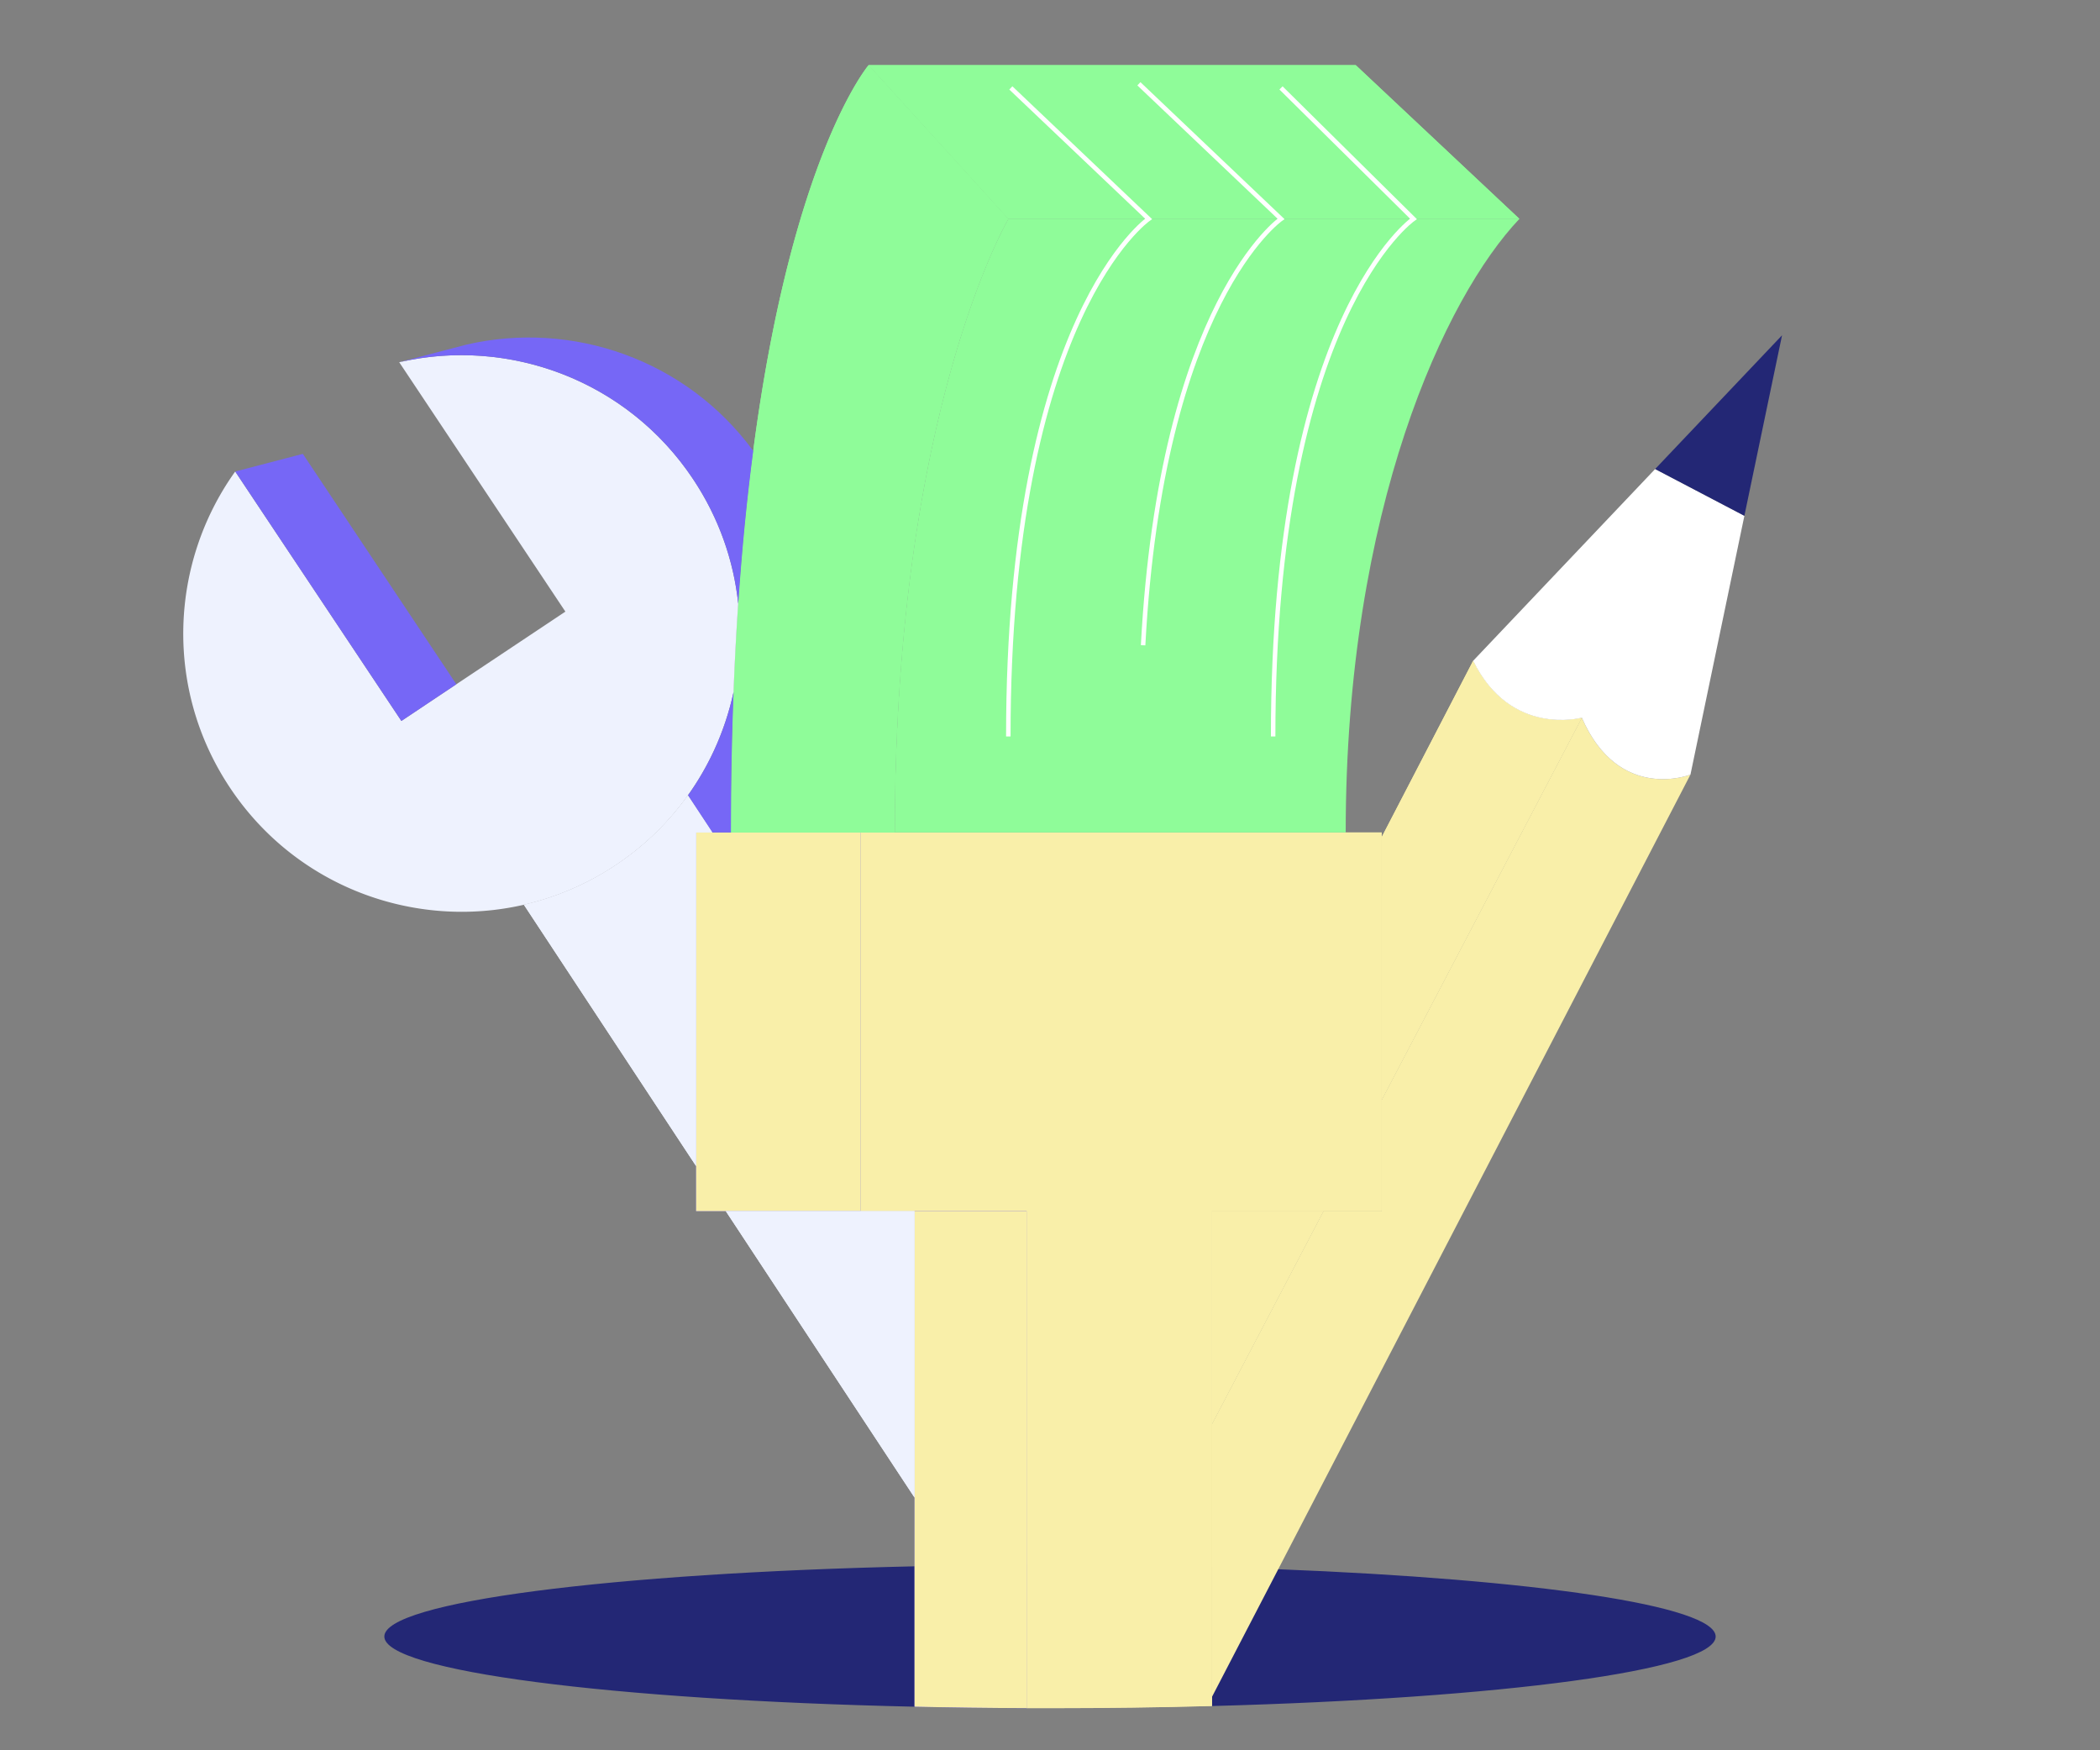 <svg xmlns="http://www.w3.org/2000/svg" viewBox="0 0 468 390"><rect x="0" y="0" width="468" height="390" fill="#808080" stroke="none"/><defs><style>.cls-1{fill:#232775}.cls-1,.cls-3,.cls-5,.cls-6,.cls-8{stroke-width:0}.cls-13{fill:none}.cls-3{fill:#8ffc99}.cls-6{fill:#eef2fe}.cls-13{stroke:#fff;stroke-miterlimit:10}.cls-5{fill:#f9efa9}.cls-8{fill:#7667f6}</style></defs><g style="isolation:isolate"><g id="Color"><path d="M382.35 364.65c0 7.48-47.76 13.76-112.25 15.49-11.55.31-23.65.48-36.1.48-1.75 0-3.49 0-5.22-.01-8.53-.03-16.87-.14-24.97-.32-67.46-1.5-118.16-7.93-118.16-15.64s50.7-14.14 118.16-15.64c8.1-.18 16.44-.29 24.97-.32H234c12.45 0 24.55.17 36.1.48 5.03.13 9.96.3 14.77.49 56.88 2.23 97.48 8.1 97.48 15z" class="cls-1"/><path d="M191.8 185.49h116.11v84.38H191.8z" class="cls-5"/><path d="M155.13 185.49h36.67v84.38h-36.67z" class="cls-8"/><path d="M270.1 269.87v110.27c-11.55.31-23.65.48-36.1.48-1.75 0-3.49 0-5.22-.01V269.87h41.32z" class="cls-5"/><path fill="#f9efa9" stroke-width="0" d="M191.8 185.49h116.11v84.38H191.8zm78.3 84.38v110.27c-11.55.31-23.65.48-36.1.48-1.75 0-3.49 0-5.22-.01V269.87h41.32z" style="mix-blend-mode:multiply"/><path d="M228.78 269.87v110.74c-8.53-.03-16.87-.14-24.97-.32V269.87h24.97z" class="cls-8"/><path d="M155.13 185.49h36.67v84.38h-36.67zm73.65 84.38v110.74c-8.53-.03-16.87-.14-24.97-.32V269.87h24.97z" class="cls-5"/><path d="M338.61 48.77c-16.46 17.35-38.71 64.5-38.71 136.72H199.4c0-93.89 25.32-136.72 25.32-136.72h113.89z" class="cls-3"/><path d="M224.72 48.77S199.4 91.6 199.4 185.49h-36.51a796.184 796.184 0 0 1 .59-31.29v-.02c.26-6.86.61-13.41 1.04-19.66.85-12.53 1.99-23.85 3.34-34.06 8.68-66.03 25.72-85.95 25.72-85.95l31.14 34.26z" class="cls-3"/><path fill="#8ffc99" stroke-width="0" d="M224.72 48.77S199.4 91.6 199.4 185.49h-36.51a796.184 796.184 0 0 1 .59-31.29v-.02c.26-6.86.61-13.41 1.04-19.66.85-12.53 1.99-23.85 3.34-34.06 8.68-66.03 25.72-85.95 25.72-85.95l31.14 34.26z" style="mix-blend-mode:multiply"/><path d="M338.61 48.77H224.72l-31.14-34.26h108.55l36.48 34.26z" class="cls-3"/><path fill="#8ffc99" stroke-width="0" d="M338.61 48.77H224.72l-31.14-34.26h108.55l36.48 34.26z" style="mix-blend-mode:screen"/><path d="M164.52 134.51c-.43 6.26-.78 12.81-1.04 19.67v.02c-.97 4.47-2.42 8.84-4.35 13.01a61.724 61.724 0 0 1-21.89 25.55 61.506 61.506 0 0 1-10.2 5.5c-3.36 1.43-6.8 2.54-10.29 3.34-24.4 5.61-50.79-4-65.49-26.07-14.71-22.06-13.41-50.11 1.16-70.47l37.03 55.58 12.25-8.17 24.3-16.19-37.03-55.57c24.4-5.61 50.79 3.99 65.49 26.05 5.74 8.61 9.04 18.13 10.06 27.75z" class="cls-6"/><path d="m101.7 152.47-12.25 8.17-37.03-55.58 15.07-3.93 34.21 51.34z" class="cls-8"/><path fill="none" stroke-width="0" d="m277.22 364.38-.41.27"/><path d="M167.86 100.46c-1.35 10.21-2.49 21.53-3.34 34.05-1.02-9.62-4.32-19.14-10.06-27.75-14.7-22.06-41.09-31.66-65.49-26.05l15.07-3.94c23.51-5.4 48.86 3.32 63.82 23.69zm-4.38 53.74c-.28 7.24-.47 14.82-.55 22.77l-9.63.27c2.27-3.17 4.21-6.53 5.83-10.03 1.93-4.17 3.38-8.54 4.35-13.01zm-.55 22.77c-.03 2.79-.04 5.63-.04 8.52h-4.15l-5.44-8.25 9.63-.27z" class="cls-8"/><path d="M158.74 185.49h-3.61v74.34l-38.38-58.23c3.49-.8 6.93-1.91 10.29-3.34 3.51-1.48 6.91-3.31 10.2-5.5a61.724 61.724 0 0 0 16.06-15.52l5.44 8.25zm45.07 84.38v63.82l-42.06-63.82h42.06z" class="cls-6"/><path fill="#eef2fe" stroke-width="0" d="M158.74 185.49h-3.61v74.34l-38.38-58.23c3.49-.8 6.93-1.91 10.29-3.34 3.51-1.48 6.91-3.31 10.2-5.5a61.724 61.724 0 0 0 16.06-15.52l5.44 8.25zm45.07 84.38v63.82l-42.06-63.82h42.06z" style="mix-blend-mode:multiply"/><path d="m294.94 269.87-24.84 47.42v-47.42h24.84z" class="cls-5"/><path d="m376.73 172.6-94.27 181.69-5.24 10.09-7.12 13.72v-60.81l24.84-47.42h12.97V245.1l44.61-85.18c8.28 19.01 24.21 12.68 24.21 12.68z" class="cls-5"/><path d="m352.52 159.92-44.61 85.18v-58.56l20.39-39.3c8.37 17.07 24.22 12.68 24.22 12.68z" class="cls-5"/><path fill="#f9efa9" stroke-width="0" d="m294.94 269.87-24.84 47.42v-47.42h24.84zm57.58-109.95-44.61 85.18v-58.56l20.39-39.3c8.37 17.07 24.22 12.68 24.22 12.68z" style="mix-blend-mode:screen"/><path fill="#fff" stroke-width="0" d="m388.75 114.93-12.02 57.67s-15.93 6.33-24.21-12.68c0 0-15.85 4.39-24.22-12.68l40.56-42.73 19.89 10.42z"/><path d="m397.14 74.71-8.39 40.22-19.89-10.42 28.28-29.8z" class="cls-1"/><path d="m225.27 19.59 30.7 29.18s-31.26 21.7-31.26 115.33" class="cls-13"/><path d="m253.81 18.67 31.67 30.1s-26.64 18.49-30.73 95.01" class="cls-13"/><path d="m285.48 19.59 29.51 29.18s-31.26 21.7-31.26 115.33" class="cls-13"/></g></g></svg>
